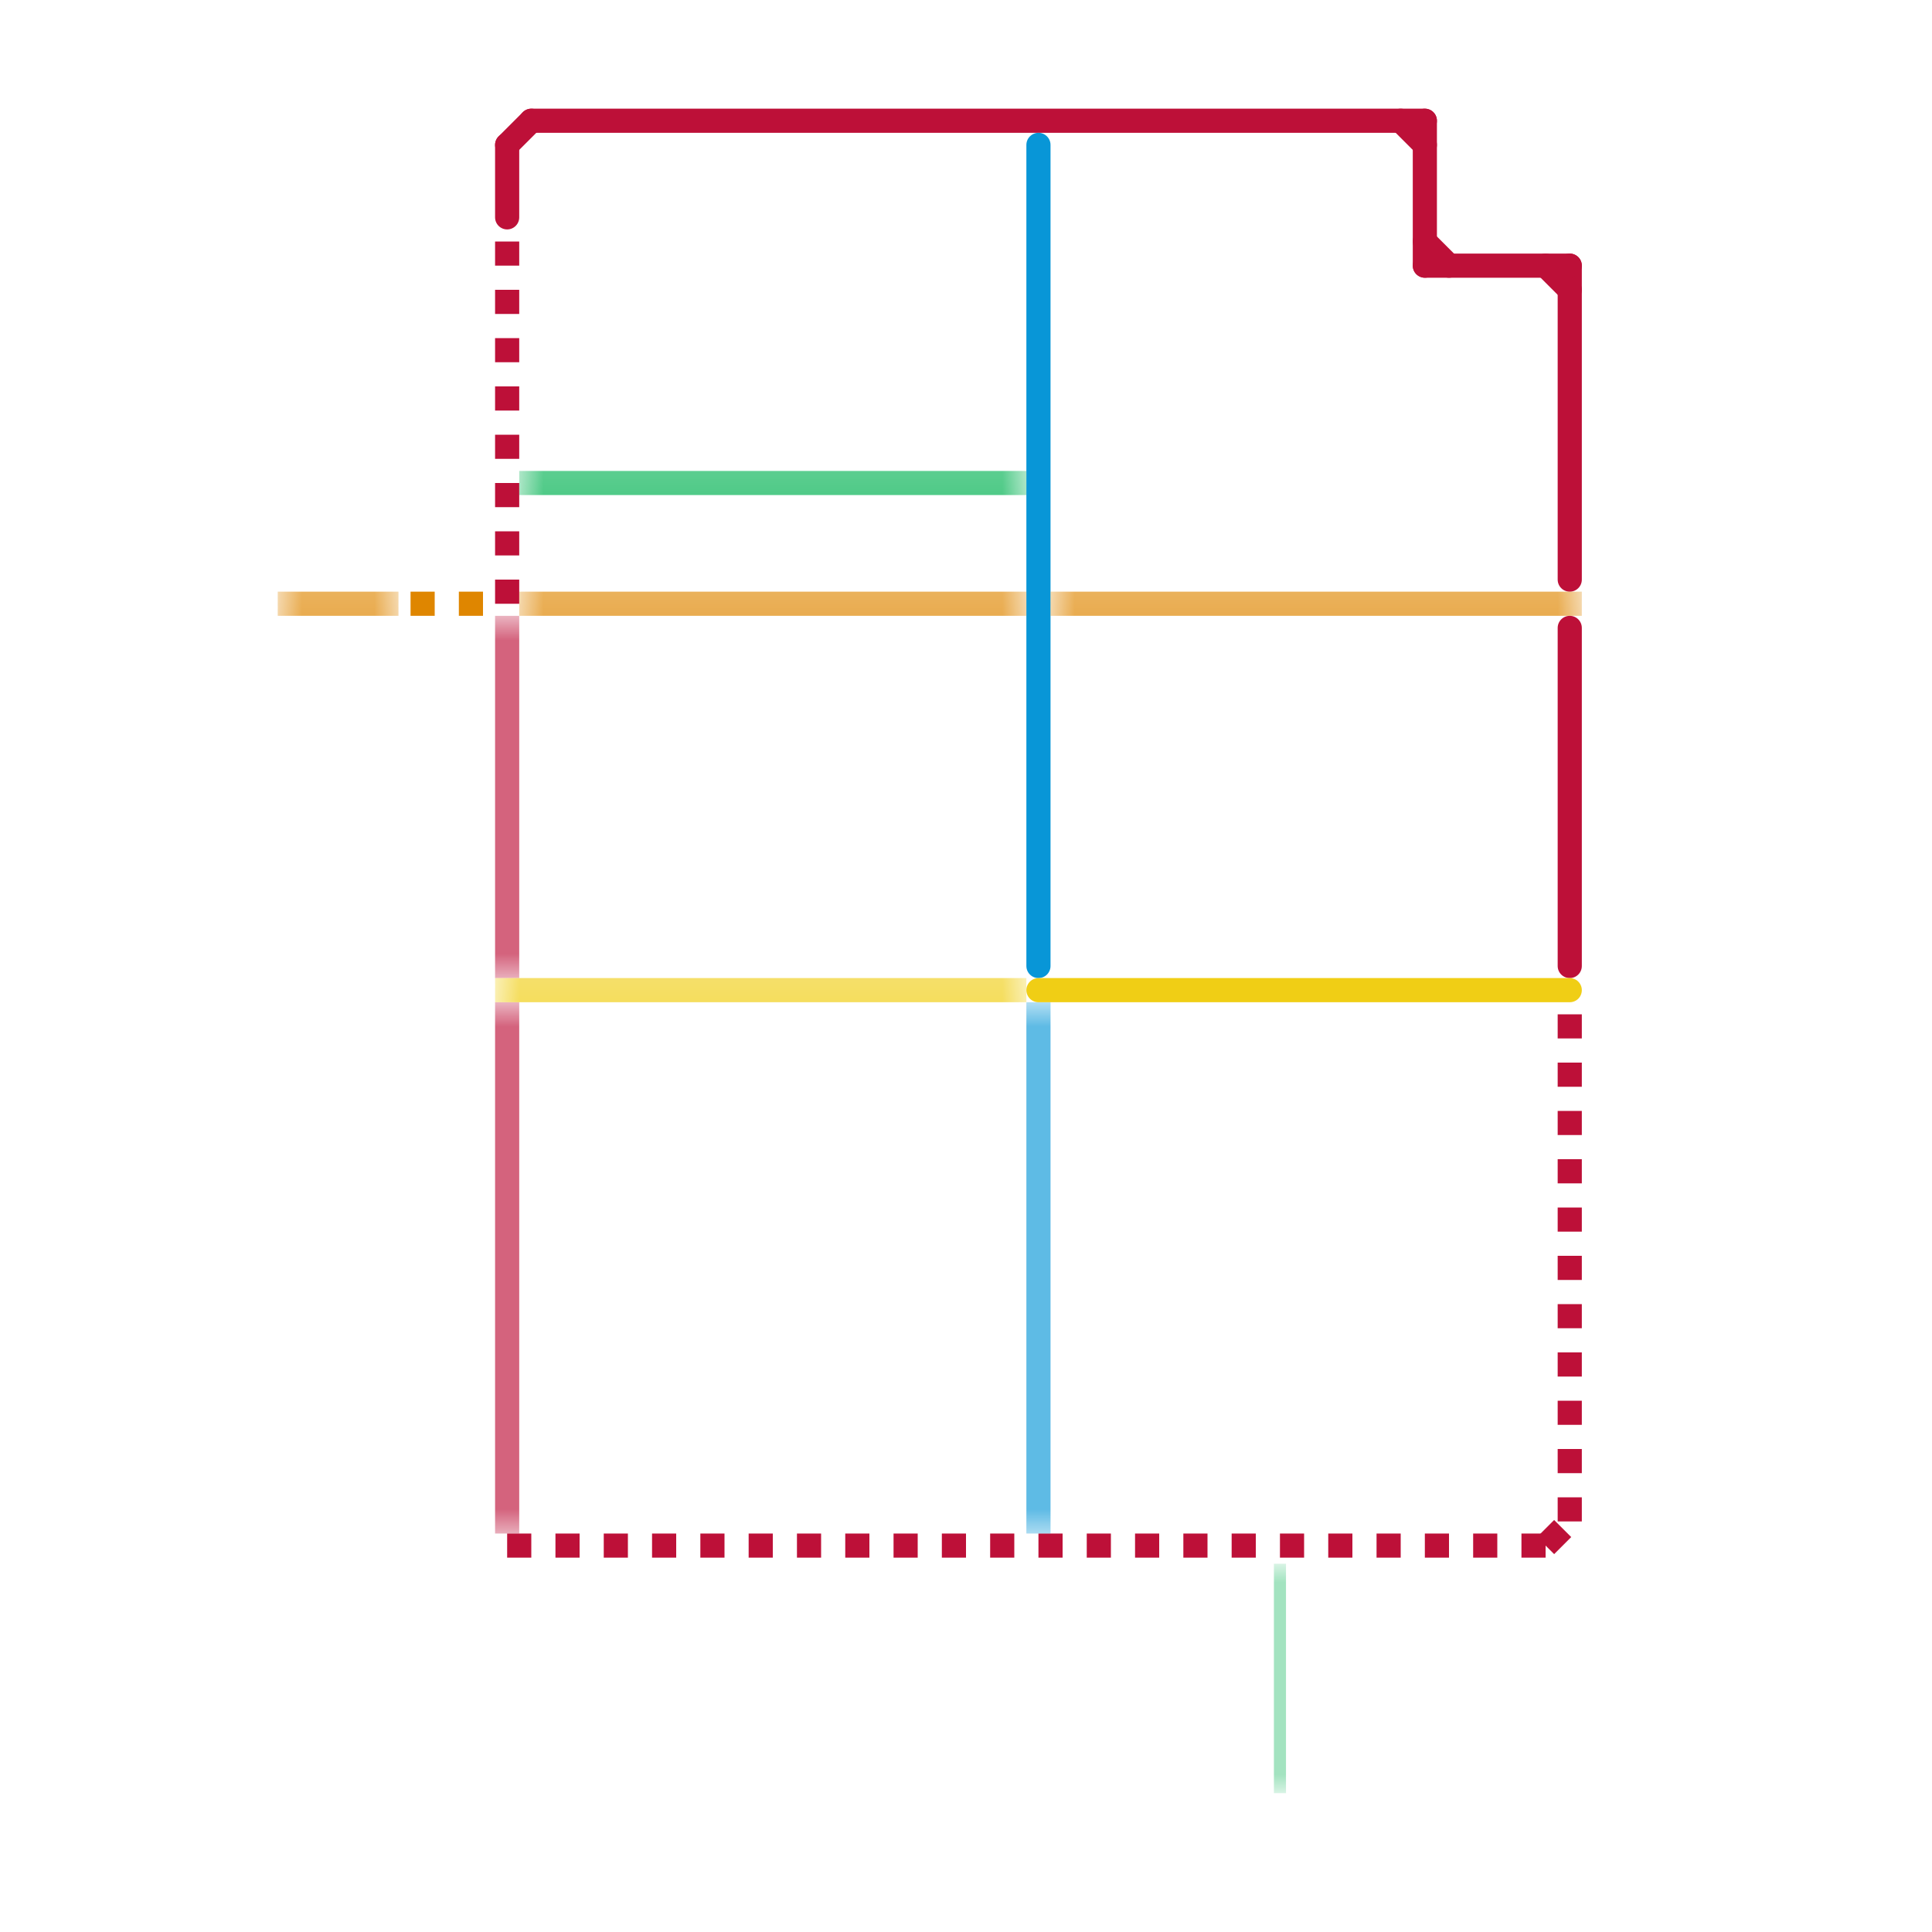 
<svg version="1.1" xmlns="http://www.w3.org/2000/svg" viewBox="0 0 80 80">
<style>text { font: 1px Helvetica; font-weight: 600; white-space: pre; dominant-baseline: central; } line { stroke-width: 1; fill: none; stroke-linecap: round; stroke-linejoin: round; } .c0 { stroke: #bd1038 } .c1 { stroke: #0896d7 } .c2 { stroke: #00b251 } .c3 { stroke: #df8600 } .c4 { stroke: #f0ce15 } .lh1 { stroke-width: 0.6; stroke-linecap: square; }.lds1 { stroke-dasharray: 1 1; }.lh1 { stroke-width: 0.6; stroke-linecap: square; }.lh3 { stroke-width: 0.3; stroke-linecap: square; }.lh1 { stroke-width: 0.6; stroke-linecap: square; }.lh1 { stroke-width: 0.6; stroke-linecap: square; }.lds1 { stroke-dasharray: 1 1; }.lh1 { stroke-width: 0.6; stroke-linecap: square; }.w3 { stroke-width: .5; }.w1 { stroke-width: 1; }.l8 { stroke-linecap: butt; }.l13 { stroke-linecap: square; }</style><defs></defs><line class="c0 " x1="59" y1="10" x2="60" y2="11"/><line class="c0 " x1="64" y1="11" x2="65" y2="12"/><line class="c0 " x1="59" y1="5" x2="59" y2="11"/><line class="c0 " x1="21" y1="6" x2="22" y2="5"/><line class="c0 " x1="21" y1="6" x2="21" y2="9"/><line class="c0 " x1="65" y1="11" x2="65" y2="24"/><line class="c0 " x1="58" y1="5" x2="59" y2="6"/><line class="c0 " x1="22" y1="5" x2="59" y2="5"/><line class="c0 " x1="59" y1="11" x2="65" y2="11"/><line class="c0 " x1="65" y1="26" x2="65" y2="40"/><mask id="k1-2-1" maskUnits="userSpaceOnUse"><line class="l13" x1="21" y1="42" x2="21" y2="63" stroke="#fff"/><line class="lh1" x1="21" y1="42" x2="21" y2="63" stroke="#000"/></mask><line class="c0 l13" x1="21" y1="42" x2="21" y2="63" mask="url(#k1-2-1)"/><mask id="k1-2-2" maskUnits="userSpaceOnUse"><line class="l13" x1="21" y1="26" x2="21" y2="40" stroke="#fff"/><line class="lh1" x1="21" y1="26" x2="21" y2="40" stroke="#000"/></mask><line class="c0 l13" x1="21" y1="26" x2="21" y2="40" mask="url(#k1-2-2)"/><line class="c0 l8 lds1" x1="21" y1="64" x2="65" y2="64"/><line class="c0 l8 lds1" x1="65" y1="42" x2="65" y2="64"/><line class="c0 l8 lds1" x1="64" y1="64" x2="65" y2="63"/><line class="c0 l8 lds1" x1="21" y1="10" x2="21" y2="25"/><line class="c1 " x1="43" y1="6" x2="43" y2="40"/><rect x="43" y="65" w="1" h="1" fill="#0896d7" /><mask id="k2-2-1" maskUnits="userSpaceOnUse"><line class="l13" x1="43" y1="42" x2="43" y2="63" stroke="#fff"/><line class="lh1" x1="43" y1="42" x2="43" y2="63" stroke="#000"/></mask><line class="c1 l13" x1="43" y1="42" x2="43" y2="63" mask="url(#k2-2-1)"/><mask id="k3-1-1" maskUnits="userSpaceOnUse"><line class="w3 l13" x1="53" y1="65" x2="53" y2="74" stroke="#fff"/><line class="lh3" x1="53" y1="65" x2="53" y2="74" stroke="#000"/></mask><line class="c2 w3 l13" x1="53" y1="65" x2="53" y2="74" mask="url(#k3-1-1)"/><mask id="k3-2-1" maskUnits="userSpaceOnUse"><line class="l13" x1="22" y1="20" x2="42" y2="20" stroke="#fff"/><line class="lh1" x1="22" y1="20" x2="42" y2="20" stroke="#000"/></mask><line class="c2 l13" x1="22" y1="20" x2="42" y2="20" mask="url(#k3-2-1)"/><mask id="k4-1-1" maskUnits="userSpaceOnUse"><line class="l13" x1="22" y1="25" x2="42" y2="25" stroke="#fff"/><line class="lh1" x1="22" y1="25" x2="42" y2="25" stroke="#000"/></mask><line class="c3 l13" x1="22" y1="25" x2="42" y2="25" mask="url(#k4-1-1)"/><mask id="k4-1-2" maskUnits="userSpaceOnUse"><line class="l13" x1="44" y1="25" x2="65" y2="25" stroke="#fff"/><line class="lh1" x1="44" y1="25" x2="65" y2="25" stroke="#000"/></mask><line class="c3 l13" x1="44" y1="25" x2="65" y2="25" mask="url(#k4-1-2)"/><mask id="k4-1-3" maskUnits="userSpaceOnUse"><line class="l13" x1="12" y1="25" x2="16" y2="25" stroke="#fff"/><line class="lh1" x1="12" y1="25" x2="16" y2="25" stroke="#000"/></mask><line class="c3 l13" x1="12" y1="25" x2="16" y2="25" mask="url(#k4-1-3)"/><line class="c3 l8 lds1" x1="17" y1="25" x2="20" y2="25"/><mask id="k5-1-1" maskUnits="userSpaceOnUse"><line class="l13" x1="21" y1="41" x2="42" y2="41" stroke="#fff"/><line class="lh1" x1="21" y1="41" x2="42" y2="41" stroke="#000"/></mask><line class="c4 l13" x1="21" y1="41" x2="42" y2="41" mask="url(#k5-1-1)"/><line class="c4 " x1="43" y1="41" x2="65" y2="41"/>
</svg>
